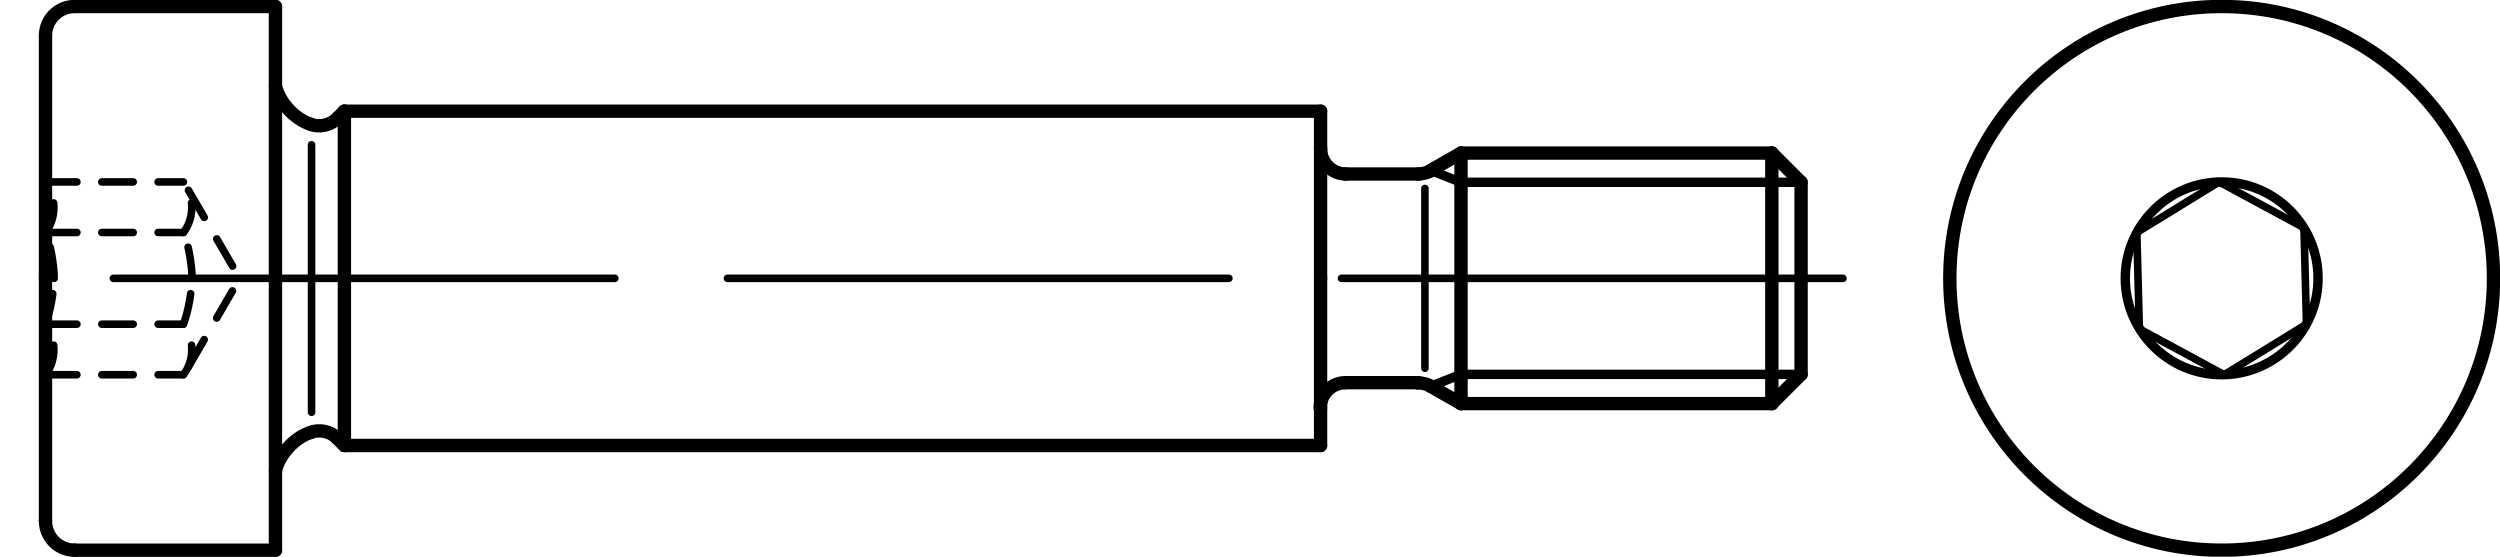 <?xml version="1.0" encoding="utf-8"?>
<!-- Generator: Adobe Illustrator 27.0.1, SVG Export Plug-In . SVG Version: 6.00 Build 0)  -->
<svg version="1.1" id="Ebene_1" xmlns="http://www.w3.org/2000/svg" xmlns:xlink="http://www.w3.org/1999/xlink" x="0px" y="0px"
	 viewBox="0 0 69.25 15.42" style="enable-background:new 0 0 69.25 15.42;" xml:space="preserve">
<g id="Konturlinie">
	<g id="CIRCLE">
		<path style="fill:none;stroke:#000000;stroke-width:0.37;stroke-linecap:round;stroke-linejoin:round;" d="M69.07,7.71
			c0-4.16-3.37-7.53-7.53-7.53s-7.53,3.37-7.53,7.53s3.37,7.53,7.53,7.53S69.07,11.87,69.07,7.71C69.07,7.71,69.07,7.71,69.07,7.71z
			"/>
	</g>
	<g id="LWPOLYLINE">
		<polyline style="fill:none;stroke:#000000;stroke-width:0.21;stroke-linecap:round;stroke-linejoin:round;" points="63.82,6.31 
			61.47,5.04 59.19,6.44 59.26,9.11 61.61,10.38 63.89,8.98 63.82,6.31 		"/>
	</g>
	<g id="CIRCLE-2">
		<path style="fill:none;stroke:#000000;stroke-width:0.26;stroke-linecap:round;stroke-linejoin:round;" d="M64.21,7.71
			c0-1.48-1.2-2.67-2.67-2.67s-2.67,1.2-2.67,2.67s1.2,2.67,2.67,2.67S64.21,9.18,64.21,7.71L64.21,7.71z"/>
	</g>
	<g id="LINE">
		
			<line style="fill:none;stroke:#000000;stroke-width:0.37;stroke-linecap:round;stroke-linejoin:round;" x1="49.08" y1="7.71" x2="49.08" y2="4.24"/>
	</g>
	<g id="LINE-2">
		
			<line style="fill:none;stroke:#000000;stroke-width:0.21;stroke-linecap:round;stroke-linejoin:round;" x1="39.47" y1="7.71" x2="39.47" y2="5.22"/>
	</g>
	<g id="LINE-3">
		
			<line style="fill:none;stroke:#000000;stroke-width:0.37;stroke-linecap:round;stroke-linejoin:round;" x1="39.63" y1="4.72" x2="40.47" y2="4.24"/>
	</g>
	<g id="ARC">
		<path style="fill:none;stroke:#000000;stroke-width:0.37;stroke-linecap:round;stroke-linejoin:round;" d="M39.29,4.82
			c0.1,0,0.26-0.04,0.35-0.09"/>
	</g>
	<g id="LINE-4">
		
			<line style="fill:none;stroke:#000000;stroke-width:0.37;stroke-linecap:round;stroke-linejoin:round;" x1="49.08" y1="4.24" x2="40.47" y2="4.24"/>
	</g>
	<g id="LINE-5">
		
			<line style="fill:none;stroke:#000000;stroke-width:0.37;stroke-linecap:round;stroke-linejoin:round;" x1="49.89" y1="7.71" x2="49.89" y2="5.05"/>
	</g>
	<g id="LINE-6">
		
			<line style="fill:none;stroke:#000000;stroke-width:0.37;stroke-linecap:round;stroke-linejoin:round;" x1="49.08" y1="4.24" x2="49.89" y2="5.05"/>
	</g>
	<g id="LINE-7">
		
			<line style="fill:none;stroke:#000000;stroke-width:0.37;stroke-linecap:round;stroke-linejoin:round;" x1="39.29" y1="4.82" x2="37.27" y2="4.82"/>
	</g>
	<g id="ARC-2">
		<path style="fill:none;stroke:#000000;stroke-width:0.37;stroke-linecap:round;stroke-linejoin:round;" d="M36.58,4.12
			c0,0.38,0.31,0.7,0.7,0.7l0,0"/>
	</g>
	<g id="LINE-8">
		
			<line style="fill:none;stroke:#000000;stroke-width:0.37;stroke-linecap:round;stroke-linejoin:round;" x1="40.47" y1="4.24" x2="40.47" y2="7.71"/>
	</g>
	<g id="LINE-9">
		
			<line style="fill:none;stroke:#000000;stroke-width:0.37;stroke-linecap:round;stroke-linejoin:round;" x1="36.58" y1="4.12" x2="36.58" y2="3.08"/>
	</g>
	<g id="LINE-10">
		
			<line style="fill:none;stroke:#000000;stroke-width:0.37;stroke-linecap:round;stroke-linejoin:round;" x1="36.58" y1="3.08" x2="9.54" y2="3.08"/>
	</g>
	<g id="LINE-11">
		
			<line style="fill:none;stroke:#000000;stroke-width:0.21;stroke-linecap:round;stroke-linejoin:round;" x1="8.63" y1="7.71" x2="8.63" y2="4.01"/>
	</g>
	<g id="ARC-3">
		<path style="fill:none;stroke:#000000;stroke-width:0.37;stroke-linecap:round;stroke-linejoin:round;" d="M7.63,2.38
			C7.73,2.83,8.16,3.3,8.6,3.44"/>
	</g>
	<g id="ARC-4">
		<path style="fill:none;stroke:#000000;stroke-width:0.37;stroke-linecap:round;stroke-linejoin:round;" d="M8.6,3.44
			c0.23,0.1,0.56,0.03,0.74-0.16"/>
	</g>
	<g id="LINE-12">
		
			<line style="fill:none;stroke:#000000;stroke-width:0.37;stroke-linecap:round;stroke-linejoin:round;" x1="9.34" y1="3.28" x2="9.54" y2="3.08"/>
	</g>
	<g id="LINE-13">
		
			<line style="fill:none;stroke:#000000;stroke-width:0.37;stroke-linecap:round;stroke-linejoin:round;" x1="9.54" y1="3.08" x2="9.54" y2="7.71"/>
	</g>
	<g id="LINE-14">
		
			<line style="fill:none;stroke:#000000;stroke-width:0.37;stroke-linecap:round;stroke-linejoin:round;" x1="7.63" y1="7.71" x2="7.63" y2="0.18"/>
	</g>
	<g id="LINE-15">
		
			<line style="fill:none;stroke:#000000;stroke-width:0.37;stroke-linecap:round;stroke-linejoin:round;" x1="2.07" y1="0.18" x2="7.63" y2="0.18"/>
	</g>
	<g id="LINE-16">
		
			<line style="fill:none;stroke:#000000;stroke-width:0.37;stroke-linecap:round;stroke-linejoin:round;" x1="36.58" y1="4.12" x2="36.58" y2="7.71"/>
	</g>
	<g id="LINE-17">
		
			<line style="fill:none;stroke:#000000;stroke-width:0.37;stroke-linecap:round;stroke-linejoin:round;" x1="1.26" y1="7.71" x2="1.26" y2="0.99"/>
	</g>
	<g id="ARC-5">
		<path style="fill:none;stroke:#000000;stroke-width:0.37;stroke-linecap:round;stroke-linejoin:round;" d="M2.07,0.18
			c-0.45,0-0.81,0.36-0.81,0.81l0,0"/>
	</g>
	<g id="LINE-18">
		
			<line style="fill:none;stroke:#000000;stroke-width:0.37;stroke-linecap:round;stroke-linejoin:round;" x1="49.08" y1="7.71" x2="49.08" y2="11.18"/>
	</g>
	<g id="LINE-19">
		
			<line style="fill:none;stroke:#000000;stroke-width:0.21;stroke-linecap:round;stroke-linejoin:round;" x1="39.47" y1="7.71" x2="39.47" y2="10.2"/>
	</g>
	<g id="LINE-20">
		
			<line style="fill:none;stroke:#000000;stroke-width:0.37;stroke-linecap:round;stroke-linejoin:round;" x1="39.63" y1="10.7" x2="40.47" y2="11.18"/>
	</g>
	<g id="ARC-6">
		<path style="fill:none;stroke:#000000;stroke-width:0.37;stroke-linecap:round;stroke-linejoin:round;" d="M39.63,10.7
			c-0.08-0.06-0.25-0.1-0.35-0.09"/>
	</g>
	<g id="LINE-21">
		
			<line style="fill:none;stroke:#000000;stroke-width:0.37;stroke-linecap:round;stroke-linejoin:round;" x1="49.08" y1="11.18" x2="40.47" y2="11.18"/>
	</g>
	<g id="LINE-22">
		
			<line style="fill:none;stroke:#000000;stroke-width:0.37;stroke-linecap:round;stroke-linejoin:round;" x1="49.89" y1="7.71" x2="49.89" y2="10.37"/>
	</g>
	<g id="LINE-23">
		
			<line style="fill:none;stroke:#000000;stroke-width:0.37;stroke-linecap:round;stroke-linejoin:round;" x1="49.08" y1="11.18" x2="49.89" y2="10.37"/>
	</g>
	<g id="LINE-24">
		
			<line style="fill:none;stroke:#000000;stroke-width:0.37;stroke-linecap:round;stroke-linejoin:round;" x1="39.29" y1="10.6" x2="37.27" y2="10.6"/>
	</g>
	<g id="ARC-7">
		<path style="fill:none;stroke:#000000;stroke-width:0.37;stroke-linecap:round;stroke-linejoin:round;" d="M37.27,10.6
			c-0.38,0-0.7,0.31-0.7,0.7l0,0"/>
	</g>
	<g id="LINE-25">
		
			<line style="fill:none;stroke:#000000;stroke-width:0.37;stroke-linecap:round;stroke-linejoin:round;" x1="40.47" y1="11.18" x2="40.47" y2="7.71"/>
	</g>
	<g id="LINE-26">
		
			<line style="fill:none;stroke:#000000;stroke-width:0.37;stroke-linecap:round;stroke-linejoin:round;" x1="36.58" y1="11.3" x2="36.58" y2="12.34"/>
	</g>
	<g id="LINE-27">
		
			<line style="fill:none;stroke:#000000;stroke-width:0.37;stroke-linecap:round;stroke-linejoin:round;" x1="36.58" y1="12.34" x2="9.54" y2="12.34"/>
	</g>
	<g id="LINE-28">
		
			<line style="fill:none;stroke:#000000;stroke-width:0.21;stroke-linecap:round;stroke-linejoin:round;" x1="8.63" y1="7.71" x2="8.63" y2="11.42"/>
	</g>
	<g id="ARC-8">
		<path style="fill:none;stroke:#000000;stroke-width:0.37;stroke-linecap:round;stroke-linejoin:round;" d="M8.6,11.98
			c-0.44,0.14-0.87,0.61-0.97,1.06"/>
	</g>
	<g id="ARC-9">
		<path style="fill:none;stroke:#000000;stroke-width:0.37;stroke-linecap:round;stroke-linejoin:round;" d="M9.34,12.14
			c-0.17-0.19-0.5-0.26-0.74-0.16"/>
	</g>
	<g id="LINE-29">
		
			<line style="fill:none;stroke:#000000;stroke-width:0.37;stroke-linecap:round;stroke-linejoin:round;" x1="9.34" y1="12.14" x2="9.54" y2="12.34"/>
	</g>
	<g id="LINE-30">
		
			<line style="fill:none;stroke:#000000;stroke-width:0.37;stroke-linecap:round;stroke-linejoin:round;" x1="9.54" y1="12.34" x2="9.54" y2="7.71"/>
	</g>
	<g id="LINE-31">
		
			<line style="fill:none;stroke:#000000;stroke-width:0.37;stroke-linecap:round;stroke-linejoin:round;" x1="7.63" y1="7.71" x2="7.63" y2="15.24"/>
	</g>
	<g id="LINE-32">
		
			<line style="fill:none;stroke:#000000;stroke-width:0.37;stroke-linecap:round;stroke-linejoin:round;" x1="2.07" y1="15.24" x2="7.63" y2="15.24"/>
	</g>
	<g id="LINE-33">
		
			<line style="fill:none;stroke:#000000;stroke-width:0.37;stroke-linecap:round;stroke-linejoin:round;" x1="36.58" y1="11.3" x2="36.58" y2="7.71"/>
	</g>
	<g id="LINE-34">
		
			<line style="fill:none;stroke:#000000;stroke-width:0.37;stroke-linecap:round;stroke-linejoin:round;" x1="1.26" y1="7.71" x2="1.26" y2="14.43"/>
	</g>
	<g id="ARC-10">
		<path style="fill:none;stroke:#000000;stroke-width:0.37;stroke-linecap:round;stroke-linejoin:round;" d="M1.26,14.43
			c0,0.45,0.36,0.81,0.81,0.81l0,0"/>
	</g>
</g>
<g id="Mittellinie">
	<g id="LINE-35">
		
			<line style="fill:none;stroke:#000000;stroke-width:0.21;stroke-linecap:round;stroke-linejoin:round;stroke-dasharray:0,0,0,0,13.89,3.12;" x1="51.05" y1="7.71" x2="0.11" y2="7.71"/>
	</g>
</g>
<g id="Gewindelinie">
	<g id="LINE-36">
		
			<line style="fill:none;stroke:#000000;stroke-width:0.26;stroke-linecap:round;stroke-linejoin:round;" x1="49.89" y1="5.05" x2="40.47" y2="5.05"/>
	</g>
	<g id="LINE-37">
		
			<line style="fill:none;stroke:#000000;stroke-width:0.26;stroke-linecap:round;stroke-linejoin:round;" x1="40.47" y1="5.05" x2="39.63" y2="4.72"/>
	</g>
	<g id="LINE-38">
		
			<line style="fill:none;stroke:#000000;stroke-width:0.26;stroke-linecap:round;stroke-linejoin:round;" x1="49.89" y1="10.37" x2="40.47" y2="10.37"/>
	</g>
	<g id="LINE-39">
		
			<line style="fill:none;stroke:#000000;stroke-width:0.26;stroke-linecap:round;stroke-linejoin:round;" x1="40.47" y1="10.37" x2="39.63" y2="10.7"/>
	</g>
</g>
<g id="Verdeckte_Linie">
	<g id="ARC-11">
		
			<path style="fill:none;stroke:#000000;stroke-width:0.21;stroke-linecap:round;stroke-linejoin:round;stroke-dasharray:0,0,0.87,0.69;" d="
			M1.26,6.44c0.31-0.39,0.31-1.01,0-1.4"/>
	</g>
	<g id="ARC-12">
		
			<path style="fill:none;stroke:#000000;stroke-width:0.21;stroke-linecap:round;stroke-linejoin:round;stroke-dasharray:0,0,0.87,0.69;" d="
			M1.5,7.71c0-0.35-0.1-0.95-0.23-1.27"/>
	</g>
	<g id="LINE-40">
		
			<line style="fill:none;stroke:#000000;stroke-width:0.21;stroke-linecap:round;stroke-linejoin:round;stroke-dasharray:0,0,0.87,0.69;" x1="1.26" y1="5.04" x2="5.08" y2="5.04"/>
	</g>
	<g id="ARC-13">
		
			<path style="fill:none;stroke:#000000;stroke-width:0.21;stroke-linecap:round;stroke-linejoin:round;stroke-dasharray:0,0,0.87,0.69;" d="
			M5.08,6.44c0.31-0.39,0.31-1.01,0-1.4"/>
	</g>
	<g id="ARC-14">
		
			<path style="fill:none;stroke:#000000;stroke-width:0.21;stroke-linecap:round;stroke-linejoin:round;stroke-dasharray:0,0,0.87,0.69;" d="
			M5.32,7.71c0-0.35-0.1-0.95-0.23-1.27"/>
	</g>
	<g id="LINE-41">
		
			<line style="fill:none;stroke:#000000;stroke-width:0.21;stroke-linecap:round;stroke-linejoin:round;stroke-dasharray:0,0,0.87,0.69;" x1="5.22" y1="5.27" x2="6.64" y2="7.71"/>
	</g>
	<g id="LINE-42">
		
			<line style="fill:none;stroke:#000000;stroke-width:0.21;stroke-linecap:round;stroke-linejoin:round;stroke-dasharray:0,0,0.87,0.69;" x1="1.26" y1="6.44" x2="5.08" y2="6.44"/>
	</g>
	<g id="ARC-15">
		
			<path style="fill:none;stroke:#000000;stroke-width:0.21;stroke-linecap:round;stroke-linejoin:round;stroke-dasharray:0,0,0.87,0.69;" d="
			M1.26,10.38c0.31-0.39,0.31-1.01,0-1.4"/>
	</g>
	<g id="ARC-16">
		
			<path style="fill:none;stroke:#000000;stroke-width:0.21;stroke-linecap:round;stroke-linejoin:round;stroke-dasharray:0,0,0.87,0.69;" d="
			M1.26,8.98C1.39,8.66,1.5,8.05,1.49,7.71"/>
	</g>
	<g id="LINE-43">
		
			<line style="fill:none;stroke:#000000;stroke-width:0.21;stroke-linecap:round;stroke-linejoin:round;stroke-dasharray:0,0,0.87,0.69;" x1="1.26" y1="10.38" x2="5.08" y2="10.38"/>
	</g>
	<g id="ARC-17">
		
			<path style="fill:none;stroke:#000000;stroke-width:0.21;stroke-linecap:round;stroke-linejoin:round;stroke-dasharray:0,0,0.87,0.69;" d="
			M5.08,10.38c0.31-0.39,0.31-1.01,0-1.4"/>
	</g>
	<g id="ARC-18">
		
			<path style="fill:none;stroke:#000000;stroke-width:0.21;stroke-linecap:round;stroke-linejoin:round;stroke-dasharray:0,0,0.87,0.69;" d="
			M5.08,8.98c0.13-0.32,0.24-0.93,0.23-1.27"/>
	</g>
	<g id="LINE-44">
		
			<line style="fill:none;stroke:#000000;stroke-width:0.21;stroke-linecap:round;stroke-linejoin:round;stroke-dasharray:0,0,0.87,0.69;" x1="5.22" y1="10.16" x2="6.64" y2="7.71"/>
	</g>
	<g id="LINE-45">
		
			<line style="fill:none;stroke:#000000;stroke-width:0.21;stroke-linecap:round;stroke-linejoin:round;stroke-dasharray:0,0,0.87,0.69;" x1="1.26" y1="8.98" x2="5.08" y2="8.98"/>
	</g>
</g>
</svg>
